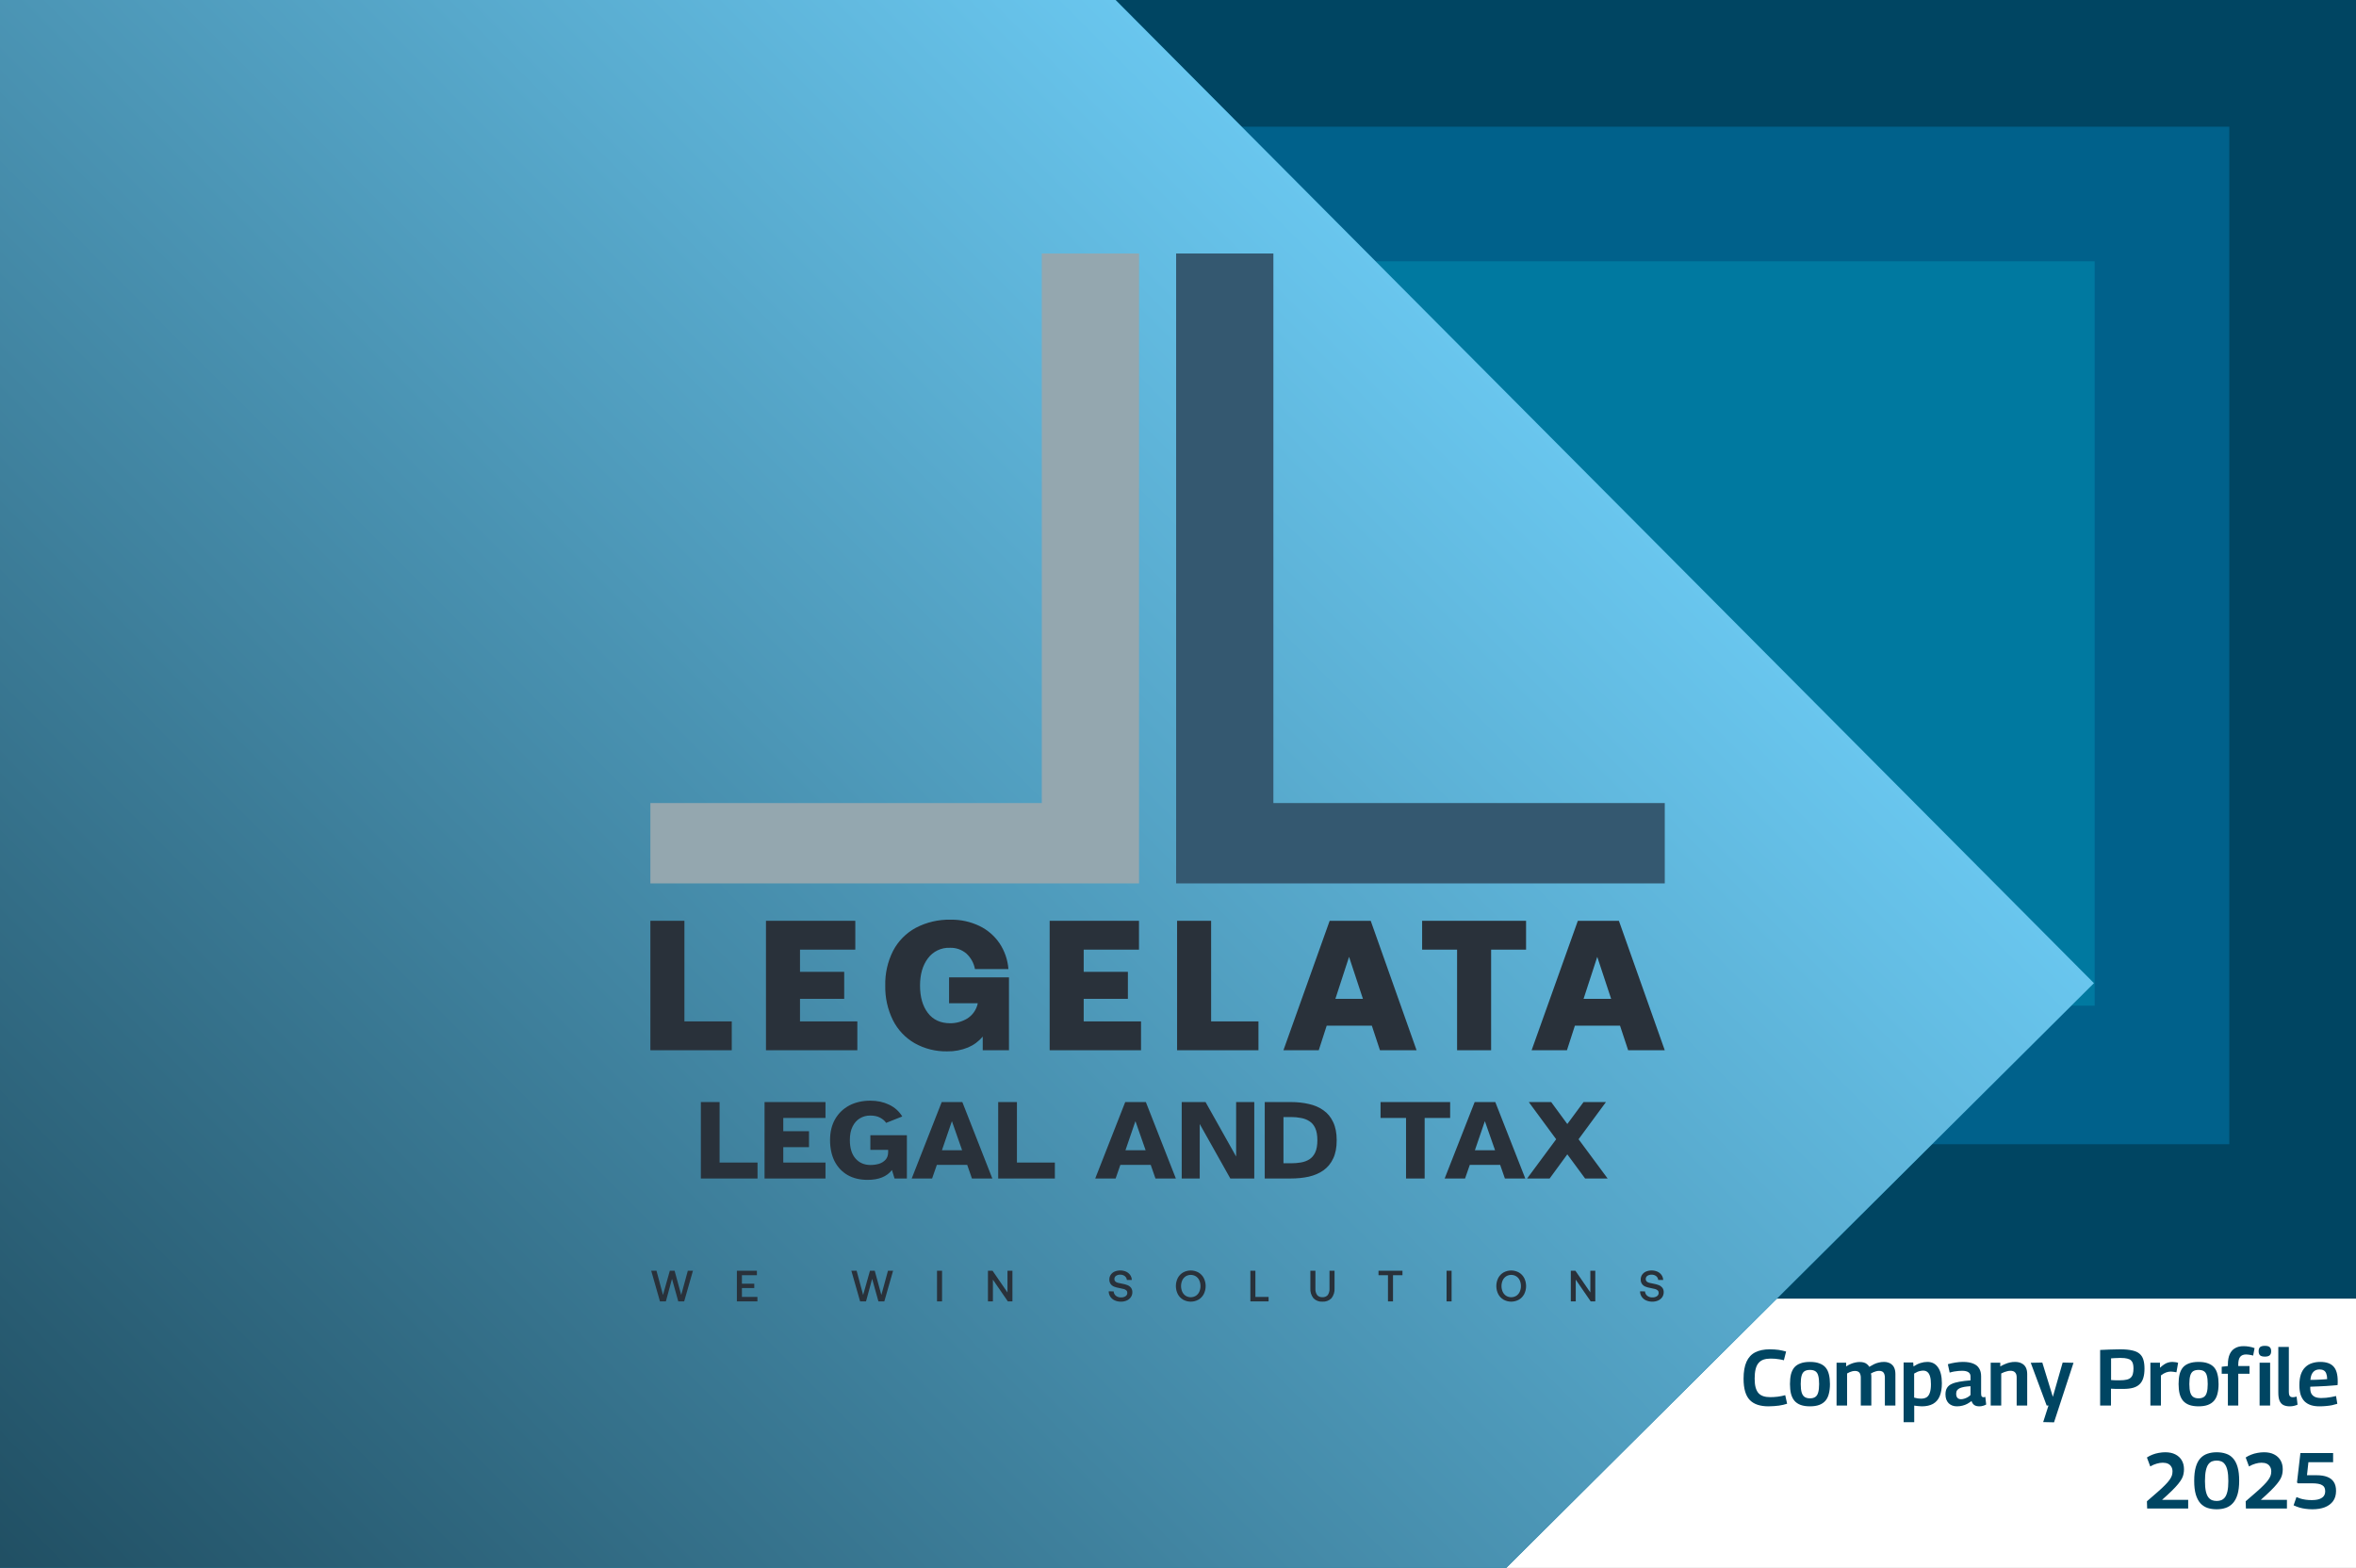 <svg width="595" height="396" viewBox="0 0 595 396" fill="none" xmlns="http://www.w3.org/2000/svg">
<rect x="0" y="0" width="595" height="396" fill="#808080" stroke="none"/>
<g clip-path="url(#clip0_1518_2)">
<rect width="595" height="396" fill="white"/>
<rect x="132" width="463" height="328" fill="#004562"/>
<rect x="164" y="32" width="399" height="257" fill="#00618B"/>
<rect x="198" y="66" width="331" height="188" fill="#0079A0"/>
<path d="M528.82 248.318L36.198 738.496L-389 311.178L103.622 -179L528.82 248.318Z" fill="#0079A0"/>
<path d="M528.82 248.318L36.198 738.496L-389 311.178L103.622 -179L528.82 248.318Z" fill="url(#paint0_linear_1518_2)"/>
<path d="M321.59 202.829V64.028H297.026V202.829V223.123H321.59H420.432V202.829H321.59Z" fill="#345870"/>
<path d="M263.1 64.028V202.829H164.253V223.123H263.1H287.663V202.829V64.028H263.1Z" fill="#94A7AF"/>
<path d="M164.253 265.261V232.567H172.847V257.975H184.804V265.261H164.253Z" fill="#29313A"/>
<path d="M193.444 232.567H216.003V239.853H202.038V245.457H213.2V252.276H202.038V257.974H216.517V265.26H193.444V232.567Z" fill="#29313A"/>
<path d="M225.554 240.134C226.844 237.678 228.836 235.662 231.276 234.343C233.995 232.918 237.034 232.21 240.103 232.287C242.615 232.244 245.102 232.788 247.366 233.876C249.424 234.87 251.181 236.393 252.457 238.289C253.734 240.221 254.498 242.448 254.675 244.758H246.223C245.947 243.26 245.194 241.892 244.075 240.858C242.912 239.851 241.409 239.324 239.872 239.387C238.808 239.345 237.749 239.564 236.789 240.024C235.829 240.484 234.995 241.171 234.36 242.026C233.021 243.785 232.351 246.081 232.352 248.914C232.352 251.811 233.013 254.123 234.336 255.85C235.66 257.578 237.536 258.442 239.965 258.443C241.469 258.449 242.946 258.045 244.238 257.274C244.922 256.851 245.512 256.293 245.974 255.635C246.436 254.977 246.76 254.232 246.926 253.445V253.398H239.683V246.859H254.813V265.261H248.183V261.805C247.187 263.011 245.913 263.957 244.47 264.56C242.804 265.244 241.016 265.578 239.215 265.541C236.341 265.602 233.502 264.892 230.994 263.486C228.636 262.125 226.728 260.104 225.506 257.671C224.165 254.95 223.5 251.946 223.568 248.913C223.495 245.868 224.178 242.852 225.554 240.134Z" fill="#29313A"/>
<path d="M265.089 232.567H287.648V239.853H273.683V245.457H284.846V252.276H273.684V257.974H288.163V265.26H265.089V232.567Z" fill="#29313A"/>
<path d="M297.27 265.261V232.567H305.864V257.975H317.82V265.261H297.27Z" fill="#29313A"/>
<path d="M324.125 265.261L335.802 232.567H346.17L357.753 265.261H348.506L346.45 259.049H335.054L333.047 265.261H324.125ZM337.248 252.277H344.204L340.701 241.675L337.248 252.277Z" fill="#29313A"/>
<path d="M359.154 232.567H385.404V239.853H376.576V265.261H367.982V239.853H359.154V232.567Z" fill="#29313A"/>
<path d="M386.804 265.261L398.481 232.567H408.849L420.432 265.261H411.184L409.129 259.049H397.735L395.727 265.261H386.804ZM399.926 252.277H406.886L403.383 241.675L399.926 252.277Z" fill="#29313A"/>
<path d="M164.463 320.952L165.79 320.941L167.436 327.079L169.162 320.952H170.367L172.037 327.079L173.707 320.952H175.001L172.788 328.694H171.294L169.713 322.998L168.165 328.694H166.672L164.463 320.952Z" fill="#29313A"/>
<path d="M186.097 320.952H191.151V322.083H187.369V324.228H190.488V325.323H187.369V327.564H191.284V328.691H186.097V320.952Z" fill="#29313A"/>
<path d="M215.008 320.952L216.335 320.941L217.983 327.079L219.708 320.952H220.914L222.584 327.079L224.254 320.952H225.548L223.334 328.693H221.841L220.26 322.998L218.713 328.693H217.22L215.008 320.952Z" fill="#29313A"/>
<path d="M236.641 320.952H237.913V328.693H236.641V320.952Z" fill="#29313A"/>
<path d="M249.504 328.693V320.952H250.664L254.436 326.437V320.952H255.685V328.693H254.526L250.755 323.208V328.693H249.504Z" fill="#29313A"/>
<path d="M281.247 326.172C281.258 326.384 281.313 326.592 281.409 326.781C281.506 326.971 281.64 327.138 281.805 327.272C282.179 327.562 282.644 327.709 283.116 327.687C283.52 327.706 283.92 327.6 284.261 327.383C284.4 327.291 284.513 327.165 284.589 327.017C284.666 326.869 284.703 326.703 284.697 326.537C284.703 326.424 284.685 326.311 284.644 326.205C284.603 326.099 284.54 326.003 284.46 325.924C284.275 325.758 284.053 325.638 283.812 325.575C283.434 325.47 283.05 325.385 282.663 325.32C282.222 325.249 281.79 325.132 281.374 324.972C281.028 324.837 280.726 324.609 280.5 324.314C280.262 323.976 280.144 323.568 280.163 323.155C280.156 322.734 280.278 322.322 280.511 321.972C280.754 321.617 281.091 321.337 281.484 321.164C281.946 320.97 282.443 320.873 282.944 320.877C283.445 320.88 283.94 320.986 284.399 321.186C284.811 321.374 285.166 321.668 285.427 322.038C285.679 322.403 285.821 322.833 285.837 323.276H284.588C284.572 323.089 284.517 322.907 284.427 322.742C284.338 322.576 284.216 322.431 284.068 322.314C283.739 322.062 283.332 321.933 282.918 321.949C282.536 321.93 282.159 322.033 281.839 322.242C281.709 322.335 281.603 322.459 281.533 322.603C281.462 322.747 281.429 322.906 281.436 323.066C281.43 323.177 281.449 323.288 281.49 323.391C281.531 323.494 281.593 323.587 281.673 323.664C281.856 323.824 282.074 323.937 282.309 323.995C282.575 324.069 282.955 324.15 283.449 324.238C283.891 324.311 284.325 324.429 284.743 324.592C285.089 324.729 285.394 324.954 285.627 325.245C285.869 325.574 285.99 325.976 285.971 326.384C285.977 326.821 285.849 327.249 285.605 327.612C285.351 327.983 284.999 328.275 284.588 328.458C284.122 328.667 283.616 328.771 283.106 328.762C282.549 328.774 281.998 328.661 281.491 328.43C281.05 328.229 280.673 327.909 280.402 327.507C280.137 327.105 279.997 326.633 279.998 326.152L281.247 326.172Z" fill="#29313A"/>
<path d="M304.008 326.847C303.704 327.43 303.242 327.917 302.676 328.251C302.079 328.585 301.407 328.76 300.724 328.76C300.04 328.76 299.368 328.585 298.772 328.251C298.205 327.917 297.743 327.43 297.439 326.847C297.126 326.218 296.963 325.525 296.963 324.823C296.963 324.12 297.126 323.427 297.439 322.798C297.743 322.215 298.205 321.728 298.772 321.394C299.368 321.06 300.04 320.885 300.724 320.885C301.407 320.885 302.079 321.06 302.676 321.394C303.242 321.728 303.704 322.215 304.008 322.798C304.321 323.427 304.484 324.12 304.484 324.823C304.484 325.525 304.321 326.218 304.008 326.847ZM298.58 326.277C298.768 326.688 299.069 327.037 299.448 327.284C299.833 327.518 300.275 327.643 300.726 327.643C301.176 327.643 301.618 327.518 302.003 327.284C302.382 327.037 302.683 326.688 302.872 326.277C303.076 325.819 303.181 325.324 303.181 324.823C303.181 324.321 303.076 323.826 302.872 323.368C302.683 322.957 302.382 322.609 302.003 322.362C301.619 322.127 301.176 322.002 300.726 322.002C300.275 322.002 299.833 322.127 299.448 322.362C299.069 322.608 298.769 322.957 298.58 323.368C298.376 323.826 298.27 324.321 298.27 324.823C298.27 325.324 298.376 325.819 298.58 326.277Z" fill="#29313A"/>
<path d="M315.777 328.693V320.952H317.048V327.564H320.378V328.691L315.777 328.693Z" fill="#29313A"/>
<path d="M332.201 320.952V325.442C332.159 326.022 332.31 326.6 332.632 327.084C332.797 327.274 333.004 327.423 333.236 327.518C333.469 327.613 333.72 327.652 333.971 327.632C334.224 327.652 334.478 327.614 334.713 327.519C334.948 327.424 335.158 327.275 335.326 327.084C335.651 326.601 335.805 326.023 335.763 325.442V320.952H337.034V325.376C337.099 326.284 336.82 327.184 336.254 327.898C335.958 328.198 335.601 328.43 335.207 328.579C334.813 328.727 334.391 328.789 333.971 328.76C333.553 328.789 333.134 328.727 332.743 328.578C332.352 328.429 331.997 328.197 331.705 327.898C331.142 327.182 330.866 326.283 330.93 325.376V320.952H332.201Z" fill="#29313A"/>
<path d="M348.139 320.952H354.188V322.083H351.799V328.696H350.528V322.083H348.139V320.952Z" fill="#29313A"/>
<path d="M365.325 320.952H366.596V328.693H365.325V320.952Z" fill="#29313A"/>
<path d="M384.936 326.847C384.631 327.43 384.17 327.917 383.603 328.251C383.006 328.585 382.334 328.76 381.651 328.76C380.967 328.76 380.295 328.585 379.699 328.251C379.132 327.917 378.67 327.43 378.366 326.847C378.053 326.218 377.891 325.525 377.891 324.823C377.891 324.12 378.053 323.427 378.366 322.798C378.67 322.215 379.132 321.728 379.699 321.394C380.295 321.06 380.967 320.885 381.651 320.885C382.334 320.885 383.006 321.06 383.603 321.394C384.17 321.728 384.631 322.215 384.936 322.798C385.249 323.427 385.411 324.12 385.411 324.823C385.411 325.525 385.249 326.218 384.936 326.847ZM379.507 326.277C379.696 326.688 379.997 327.037 380.375 327.284C380.76 327.518 381.202 327.643 381.653 327.643C382.104 327.643 382.546 327.518 382.93 327.284C383.309 327.037 383.61 326.688 383.799 326.277C384.003 325.819 384.108 325.324 384.108 324.823C384.108 324.321 384.003 323.826 383.799 323.368C383.61 322.957 383.309 322.609 382.93 322.362C382.546 322.127 382.104 322.002 381.653 322.002C381.202 322.002 380.76 322.127 380.375 322.362C379.997 322.608 379.696 322.957 379.507 323.368C379.303 323.826 379.198 324.321 379.198 324.823C379.198 325.324 379.303 325.819 379.507 326.277Z" fill="#29313A"/>
<path d="M396.703 328.693V320.952H397.863L401.634 326.437V320.952H402.884V328.693H401.724L397.953 323.208V328.693H396.703Z" fill="#29313A"/>
<path d="M415.439 326.172C415.45 326.384 415.506 326.592 415.602 326.781C415.698 326.971 415.833 327.138 415.998 327.272C416.371 327.562 416.836 327.709 417.308 327.687C417.712 327.706 418.112 327.6 418.453 327.383C418.592 327.291 418.705 327.165 418.782 327.017C418.858 326.869 418.895 326.704 418.89 326.537C418.896 326.424 418.877 326.311 418.836 326.205C418.795 326.099 418.733 326.003 418.652 325.924C418.467 325.758 418.245 325.638 418.005 325.575C417.626 325.47 417.243 325.385 416.855 325.32C416.415 325.248 415.983 325.132 415.566 324.972C415.22 324.837 414.918 324.609 414.693 324.314C414.455 323.976 414.336 323.568 414.355 323.155C414.349 322.734 414.47 322.321 414.704 321.972C414.946 321.617 415.283 321.337 415.677 321.164C416.139 320.97 416.635 320.873 417.136 320.877C417.637 320.88 418.132 320.986 418.592 321.186C419.004 321.374 419.359 321.668 419.62 322.038C419.872 322.403 420.014 322.833 420.029 323.276H418.779C418.762 323.089 418.708 322.907 418.618 322.742C418.529 322.576 418.407 322.431 418.26 322.314C417.93 322.062 417.523 321.933 417.109 321.949C416.728 321.93 416.35 322.032 416.031 322.242C415.9 322.335 415.795 322.459 415.724 322.603C415.654 322.747 415.62 322.906 415.627 323.066C415.622 323.177 415.64 323.288 415.681 323.391C415.722 323.494 415.785 323.587 415.865 323.664C416.047 323.824 416.265 323.937 416.501 323.995C416.767 324.069 417.146 324.15 417.64 324.238C418.082 324.311 418.516 324.429 418.934 324.592C419.281 324.729 419.586 324.955 419.819 325.245C420.061 325.574 420.182 325.976 420.161 326.384C420.168 326.821 420.04 327.249 419.797 327.612C419.542 327.983 419.19 328.275 418.779 328.458C418.314 328.667 417.808 328.771 417.297 328.762C416.741 328.774 416.189 328.661 415.682 328.43C415.241 328.229 414.864 327.909 414.593 327.507C414.329 327.105 414.188 326.633 414.189 326.152L415.439 326.172Z" fill="#29313A"/>
<path d="M177 297.653V278.347H181.731V293.636H191.313V297.653H177ZM193.083 297.653V278.347H208.474V282.364H197.814V285.717H204.311V289.734H197.814V293.636H208.474V297.653H193.083ZM219.119 298C217.163 298 215.476 297.595 214.058 296.786C212.641 295.958 211.543 294.792 210.765 293.289C210.006 291.767 209.627 289.985 209.627 287.942C209.627 285.9 210.056 284.137 210.914 282.653C211.773 281.17 212.961 280.023 214.478 279.214C216.015 278.405 217.791 278 219.807 278C221.564 278 223.141 278.337 224.538 279.012C225.956 279.686 227.064 280.678 227.862 281.988L223.79 283.607C223.47 283.106 222.971 282.672 222.293 282.306C221.634 281.94 220.786 281.757 219.748 281.757C218.809 281.757 217.951 281.988 217.173 282.451C216.394 282.913 215.775 283.607 215.316 284.532C214.857 285.437 214.627 286.574 214.627 287.942C214.627 289.965 215.106 291.526 216.065 292.624C217.023 293.703 218.28 294.243 219.837 294.243C220.576 294.243 221.285 294.146 221.963 293.954C222.642 293.742 223.201 293.395 223.64 292.913C224.079 292.432 224.299 291.786 224.299 290.977V290.428H219.807V286.728H229.03V297.653H225.916L225.257 295.514C223.979 297.171 221.933 298 219.119 298ZM230.25 297.653L237.825 278.347H243.036L250.611 297.653H245.461L244.263 294.214H236.598L235.4 297.653H230.25ZM237.885 290.514H242.976L240.401 283.173L237.885 290.514ZM252.091 297.653V278.347H256.822V293.636H266.403V297.653H252.091ZM276.597 297.653L284.172 278.347H289.382L296.958 297.653H291.808L290.61 294.214H282.945L281.747 297.653H276.597ZM284.232 290.514H289.323L286.748 283.173L284.232 290.514ZM298.438 297.653V278.347H304.456L312.181 292.104V278.347H316.763V297.653H310.714L302.989 283.896V297.653H298.438ZM319.404 297.653V278.347H325.991C327.628 278.347 329.145 278.511 330.542 278.838C331.96 279.146 333.187 279.676 334.225 280.428C335.283 281.16 336.102 282.152 336.681 283.405C337.28 284.638 337.579 286.17 337.579 288C337.579 289.85 337.28 291.391 336.681 292.624C336.102 293.857 335.283 294.85 334.225 295.601C333.187 296.333 331.96 296.863 330.542 297.191C329.145 297.499 327.628 297.653 325.991 297.653H319.404ZM324.135 293.809H326.081C326.939 293.809 327.758 293.742 328.536 293.607C329.335 293.472 330.043 293.212 330.662 292.827C331.301 292.422 331.8 291.834 332.159 291.064C332.519 290.293 332.698 289.272 332.698 288C332.698 286.728 332.519 285.707 332.159 284.936C331.8 284.146 331.301 283.559 330.662 283.173C330.043 282.769 329.335 282.499 328.536 282.364C327.758 282.21 326.939 282.133 326.081 282.133H324.135V293.809ZM355.091 297.653V282.364H348.653V278.347H366.23V282.364H359.792V297.653H355.091ZM364.846 297.653L372.421 278.347H377.631L385.207 297.653H380.056L378.859 294.214H371.193L369.996 297.653H364.846ZM372.481 290.514H377.571L374.996 283.173L372.481 290.514ZM385.669 297.653L393.005 287.74L386.088 278.347H391.747L395.819 283.896L399.922 278.347H405.581L398.664 287.74L406 297.653H400.311L395.819 291.555L391.358 297.653H385.669Z" fill="#29313A"/>
<path d="M440.333 348.22C440.333 346.46 440.579 345.033 441.073 343.94C441.566 342.847 442.299 342.053 443.273 341.56C444.259 341.053 445.479 340.8 446.933 340.8C447.373 340.8 447.773 340.813 448.133 340.84C448.506 340.853 448.853 340.887 449.173 340.94C449.506 340.98 449.826 341.04 450.133 341.12C450.439 341.187 450.753 341.267 451.073 341.36L450.513 343.56C450.126 343.453 449.746 343.373 449.373 343.32C448.999 343.253 448.633 343.207 448.273 343.18C447.926 343.153 447.566 343.14 447.193 343.14C446.499 343.14 445.893 343.227 445.373 343.4C444.866 343.573 444.446 343.86 444.113 344.26C443.779 344.647 443.533 345.167 443.373 345.82C443.213 346.473 443.133 347.267 443.133 348.2C443.133 349.08 443.213 349.82 443.373 350.42C443.533 351.007 443.773 351.487 444.093 351.86C444.426 352.22 444.839 352.48 445.333 352.64C445.826 352.8 446.406 352.88 447.073 352.88C447.686 352.88 448.326 352.84 448.993 352.76C449.673 352.667 450.293 352.54 450.853 352.38L451.333 354.54C451.013 354.647 450.679 354.74 450.333 354.82C449.999 354.9 449.639 354.967 449.253 355.02C448.866 355.073 448.459 355.113 448.033 355.14C447.606 355.18 447.139 355.2 446.633 355.2C445.606 355.2 444.699 355.073 443.913 354.82C443.126 354.567 442.466 354.173 441.933 353.64C441.399 353.093 440.999 352.373 440.733 351.48C440.466 350.587 440.333 349.5 440.333 348.22ZM452.05 349.58C452.05 348.66 452.13 347.853 452.29 347.16C452.463 346.467 452.736 345.887 453.11 345.42C453.496 344.953 454.016 344.6 454.67 344.36C455.323 344.107 456.13 343.98 457.09 343.98C458.063 343.98 458.87 344.107 459.51 344.36C460.163 344.6 460.683 344.953 461.07 345.42C461.456 345.887 461.73 346.467 461.89 347.16C462.063 347.853 462.15 348.66 462.15 349.58C462.15 350.5 462.056 351.313 461.87 352.02C461.696 352.727 461.41 353.313 461.01 353.78C460.61 354.247 460.09 354.6 459.45 354.84C458.81 355.08 458.023 355.2 457.09 355.2C456.17 355.2 455.383 355.08 454.73 354.84C454.09 354.6 453.57 354.247 453.17 353.78C452.783 353.313 452.496 352.727 452.31 352.02C452.136 351.313 452.05 350.5 452.05 349.58ZM454.77 349.58C454.77 350.473 454.85 351.187 455.01 351.72C455.17 352.24 455.423 352.613 455.77 352.84C456.116 353.067 456.556 353.18 457.09 353.18C457.65 353.18 458.096 353.067 458.43 352.84C458.776 352.613 459.023 352.24 459.17 351.72C459.33 351.187 459.41 350.473 459.41 349.58C459.41 348.687 459.336 347.98 459.19 347.46C459.056 346.94 458.816 346.567 458.47 346.34C458.136 346.113 457.676 346 457.09 346C456.516 346 456.056 346.113 455.71 346.34C455.376 346.567 455.136 346.94 454.99 347.46C454.843 347.98 454.77 348.687 454.77 349.58ZM463.817 355V344.18H466.237V345.12C466.624 344.867 467.004 344.66 467.377 344.5C467.751 344.34 468.124 344.22 468.497 344.14C468.884 344.047 469.271 344 469.657 344C470.071 344 470.431 344.047 470.737 344.14C471.044 344.233 471.304 344.373 471.517 344.56C471.744 344.733 471.931 344.953 472.077 345.22C472.491 344.967 472.891 344.747 473.277 344.56C473.664 344.373 474.064 344.233 474.477 344.14C474.891 344.033 475.331 343.98 475.797 343.98C476.197 343.98 476.551 344.033 476.857 344.14C477.177 344.233 477.451 344.373 477.677 344.56C477.917 344.747 478.111 344.967 478.257 345.22C478.404 345.473 478.511 345.753 478.577 346.06C478.644 346.367 478.677 346.693 478.677 347.04V355H476.017V347.88C476.017 347.667 475.991 347.46 475.937 347.26C475.897 347.06 475.824 346.887 475.717 346.74C475.624 346.58 475.484 346.46 475.297 346.38C475.111 346.287 474.871 346.24 474.577 346.24C474.324 346.24 474.071 346.273 473.817 346.34C473.577 346.407 473.344 346.487 473.117 346.58C472.904 346.673 472.697 346.78 472.497 346.9C472.537 347.033 472.564 347.167 472.577 347.3C472.591 347.433 472.597 347.56 472.597 347.68V355H469.937V347.88C469.937 347.68 469.911 347.48 469.857 347.28C469.817 347.08 469.744 346.907 469.637 346.76C469.531 346.6 469.384 346.48 469.197 346.4C469.011 346.307 468.777 346.26 468.497 346.26C468.257 346.26 468.024 346.287 467.797 346.34C467.584 346.393 467.364 346.467 467.137 346.56C466.924 346.653 466.704 346.767 466.477 346.9V355H463.817ZM480.751 359.2V344.12H483.171L483.251 345.12C483.864 344.72 484.451 344.433 485.011 344.26C485.584 344.073 486.164 343.98 486.751 343.98C487.924 343.98 488.824 344.447 489.451 345.38C490.091 346.3 490.411 347.627 490.411 349.36C490.411 350.693 490.224 351.793 489.851 352.66C489.491 353.513 488.931 354.153 488.171 354.58C487.424 354.993 486.478 355.2 485.331 355.2C485.051 355.2 484.751 355.18 484.431 355.14C484.111 355.113 483.778 355.073 483.431 355.02V359.2H480.751ZM485.131 353.26C485.718 353.26 486.191 353.147 486.551 352.92C486.924 352.68 487.198 352.293 487.371 351.76C487.558 351.227 487.651 350.513 487.651 349.62C487.651 348.82 487.578 348.167 487.431 347.66C487.284 347.153 487.064 346.78 486.771 346.54C486.491 346.3 486.138 346.18 485.711 346.18C485.471 346.18 485.231 346.207 484.991 346.26C484.751 346.3 484.504 346.373 484.251 346.48C483.998 346.587 483.718 346.733 483.411 346.92V353C483.744 353.08 484.051 353.147 484.331 353.2C484.611 353.24 484.878 353.26 485.131 353.26ZM491.324 352.18C491.324 351.513 491.45 350.973 491.704 350.56C491.957 350.133 492.344 349.8 492.864 349.56C493.397 349.307 494.057 349.113 494.844 348.98C495.644 348.833 496.577 348.72 497.644 348.64V347.64C497.644 347.16 497.464 346.807 497.104 346.58C496.744 346.34 496.224 346.22 495.544 346.22C495.264 346.22 494.95 346.233 494.604 346.26C494.257 346.287 493.897 346.333 493.524 346.4C493.15 346.467 492.77 346.56 492.384 346.68L491.924 344.56C492.524 344.387 493.157 344.247 493.824 344.14C494.504 344.033 495.137 343.98 495.724 343.98C496.777 343.98 497.644 344.12 498.324 344.4C499.004 344.667 499.504 345.073 499.824 345.62C500.157 346.153 500.324 346.82 500.324 347.62V351.94C500.324 352.313 500.377 352.567 500.484 352.7C500.59 352.833 500.724 352.9 500.884 352.9C500.95 352.9 501.03 352.893 501.124 352.88C501.217 352.867 501.304 352.84 501.384 352.8L501.604 354.74C501.377 354.873 501.117 354.98 500.824 355.06C500.53 355.153 500.217 355.2 499.884 355.2C499.35 355.2 498.924 355.093 498.604 354.88C498.284 354.653 498.05 354.313 497.904 353.86C497.57 354.113 497.217 354.347 496.844 354.56C496.47 354.76 496.07 354.913 495.644 355.02C495.217 355.14 494.744 355.2 494.224 355.2C493.784 355.2 493.39 355.133 493.044 355C492.697 354.867 492.39 354.673 492.124 354.42C491.87 354.153 491.67 353.833 491.524 353.46C491.39 353.087 491.324 352.66 491.324 352.18ZM494.024 352C494.024 352.467 494.13 352.82 494.344 353.06C494.57 353.287 494.87 353.4 495.244 353.4C495.524 353.4 495.804 353.353 496.084 353.26C496.377 353.167 496.657 353.047 496.924 352.9C497.204 352.74 497.444 352.553 497.644 352.34V350.12C497.07 350.147 496.557 350.2 496.104 350.28C495.664 350.36 495.284 350.467 494.964 350.6C494.657 350.733 494.424 350.913 494.264 351.14C494.104 351.367 494.024 351.653 494.024 352ZM502.743 355V344.18H505.163V345.12C505.603 344.867 506.023 344.66 506.423 344.5C506.823 344.327 507.216 344.2 507.603 344.12C508.003 344.027 508.423 343.98 508.863 343.98C509.556 343.98 510.13 344.107 510.583 344.36C511.05 344.6 511.396 344.947 511.623 345.4C511.85 345.853 511.963 346.4 511.963 347.04V355H509.303V347.88C509.303 347.32 509.17 346.907 508.903 346.64C508.65 346.36 508.263 346.22 507.743 346.22C507.476 346.22 507.216 346.253 506.963 346.32C506.71 346.373 506.456 346.447 506.203 346.54C505.95 346.633 505.683 346.753 505.403 346.9V355H502.743ZM515.999 359.18L517.339 355H516.879L512.859 344.2L515.779 344.14L518.439 352.8L520.919 344.14L523.659 344.2L518.739 359.24L515.999 359.18ZM530.384 355V340.96C531.291 340.92 532.071 340.887 532.724 340.86C533.391 340.833 533.951 340.82 534.404 340.82C534.871 340.807 535.231 340.8 535.484 340.8C536.697 340.8 537.697 340.893 538.484 341.08C539.284 341.253 539.904 341.533 540.344 341.92C540.797 342.307 541.117 342.813 541.304 343.44C541.491 344.053 541.584 344.8 541.584 345.68C541.584 346.587 541.484 347.367 541.284 348.02C541.097 348.66 540.791 349.187 540.364 349.6C539.951 350.013 539.397 350.32 538.704 350.52C538.024 350.707 537.191 350.8 536.204 350.8C535.924 350.8 535.684 350.8 535.484 350.8C535.284 350.8 535.104 350.8 534.944 350.8C534.784 350.8 534.624 350.8 534.464 350.8C534.304 350.787 534.117 350.78 533.904 350.78C533.691 350.767 533.431 350.753 533.124 350.74V355H530.384ZM533.144 343.08V348.56C533.384 348.573 533.597 348.587 533.784 348.6C533.971 348.6 534.144 348.607 534.304 348.62C534.477 348.62 534.644 348.62 534.804 348.62C534.977 348.62 535.171 348.62 535.384 348.62C536.077 348.62 536.644 348.567 537.084 348.46C537.537 348.353 537.884 348.18 538.124 347.94C538.377 347.7 538.551 347.393 538.644 347.02C538.751 346.633 538.804 346.167 538.804 345.62C538.804 345.153 538.757 344.753 538.664 344.42C538.571 344.087 538.411 343.813 538.184 343.6C537.957 343.387 537.637 343.233 537.224 343.14C536.824 343.033 536.311 342.98 535.684 342.98C535.511 342.98 535.344 342.98 535.184 342.98C535.037 342.98 534.871 342.987 534.684 343C534.497 343 534.277 343.007 534.024 343.02C533.784 343.033 533.491 343.053 533.144 343.08ZM545.495 344.18V345.46C545.868 345.113 546.215 344.833 546.535 344.62C546.868 344.393 547.202 344.233 547.535 344.14C547.882 344.033 548.242 343.98 548.615 343.98C548.855 343.98 549.095 344 549.335 344.04C549.588 344.067 549.835 344.12 550.075 344.2L549.655 346.6C549.415 346.547 549.168 346.507 548.915 346.48C548.675 346.44 548.448 346.42 548.235 346.42C547.848 346.42 547.448 346.493 547.035 346.64C546.622 346.787 546.188 347.04 545.735 347.4V355H543.075V344.18H545.495ZM550.194 349.58C550.194 348.66 550.274 347.853 550.434 347.16C550.608 346.467 550.881 345.887 551.254 345.42C551.641 344.953 552.161 344.6 552.814 344.36C553.468 344.107 554.274 343.98 555.234 343.98C556.208 343.98 557.014 344.107 557.654 344.36C558.308 344.6 558.828 344.953 559.214 345.42C559.601 345.887 559.874 346.467 560.034 347.16C560.208 347.853 560.294 348.66 560.294 349.58C560.294 350.5 560.201 351.313 560.014 352.02C559.841 352.727 559.554 353.313 559.154 353.78C558.754 354.247 558.234 354.6 557.594 354.84C556.954 355.08 556.168 355.2 555.234 355.2C554.314 355.2 553.528 355.08 552.874 354.84C552.234 354.6 551.714 354.247 551.314 353.78C550.928 353.313 550.641 352.727 550.454 352.02C550.281 351.313 550.194 350.5 550.194 349.58ZM552.914 349.58C552.914 350.473 552.994 351.187 553.154 351.72C553.314 352.24 553.568 352.613 553.914 352.84C554.261 353.067 554.701 353.18 555.234 353.18C555.794 353.18 556.241 353.067 556.574 352.84C556.921 352.613 557.168 352.24 557.314 351.72C557.474 351.187 557.554 350.473 557.554 349.58C557.554 348.687 557.481 347.98 557.334 347.46C557.201 346.94 556.961 346.567 556.614 346.34C556.281 346.113 555.821 346 555.234 346C554.661 346 554.201 346.113 553.854 346.34C553.521 346.567 553.281 346.94 553.134 347.46C552.988 347.98 552.914 348.687 552.914 349.58ZM562.646 355V346.98H561.086V345.2L562.646 345.02V344.64C562.646 343.587 562.799 342.72 563.106 342.04C563.412 341.36 563.859 340.853 564.446 340.52C565.032 340.173 565.746 340 566.586 340C567.066 340 567.532 340.04 567.986 340.12C568.439 340.187 568.906 340.313 569.386 340.5L569.026 342.38C568.719 342.287 568.406 342.22 568.086 342.18C567.779 342.127 567.486 342.1 567.206 342.1C566.566 342.1 566.079 342.3 565.746 342.7C565.426 343.1 565.266 343.76 565.266 344.68V345.02H568.106V346.98H565.266V355H562.646ZM571.993 342.64C571.433 342.64 571.027 342.533 570.773 342.32C570.533 342.093 570.413 341.747 570.413 341.28C570.413 340.8 570.533 340.453 570.773 340.24C571.027 340.027 571.433 339.92 571.993 339.92C572.553 339.92 572.953 340.027 573.193 340.24C573.447 340.453 573.573 340.8 573.573 341.28C573.573 341.747 573.447 342.093 573.193 342.32C572.953 342.533 572.553 342.64 571.993 342.64ZM570.653 355V344.18H573.313V355H570.653ZM578.04 340.2V351.5C578.04 351.887 578.08 352.187 578.16 352.4C578.253 352.6 578.373 352.733 578.52 352.8C578.68 352.867 578.853 352.9 579.04 352.9C579.173 352.9 579.32 352.887 579.48 352.86C579.64 352.833 579.813 352.793 580 352.74L580.24 354.78C579.973 354.9 579.673 355 579.34 355.08C579.007 355.16 578.647 355.2 578.26 355.2C577.647 355.2 577.12 355.093 576.68 354.88C576.253 354.667 575.927 354.307 575.7 353.8C575.487 353.293 575.38 352.607 575.38 351.74V340.2H578.04ZM585.762 355.2C584.949 355.2 584.229 355.1 583.602 354.9C582.975 354.687 582.442 354.367 582.002 353.94C581.575 353.5 581.249 352.947 581.022 352.28C580.809 351.6 580.702 350.793 580.702 349.86C580.702 348.78 580.829 347.867 581.082 347.12C581.349 346.36 581.722 345.753 582.202 345.3C582.682 344.833 583.242 344.5 583.882 344.3C584.522 344.087 585.222 343.98 585.982 343.98C587.489 343.98 588.595 344.36 589.302 345.12C590.022 345.88 590.382 347.12 590.382 348.84C590.382 348.96 590.382 349.113 590.382 349.3C590.382 349.487 590.369 349.667 590.342 349.84C590.035 349.867 589.642 349.9 589.162 349.94C588.682 349.98 588.142 350.02 587.542 350.06C586.942 350.1 586.295 350.133 585.602 350.16C584.909 350.187 584.195 350.213 583.462 350.24C583.449 350.28 583.442 350.327 583.442 350.38C583.442 350.433 583.442 350.487 583.442 350.54C583.442 351.153 583.542 351.647 583.742 352.02C583.955 352.38 584.269 352.653 584.682 352.84C585.095 353.013 585.615 353.1 586.242 353.1C586.642 353.1 587.049 353.08 587.462 353.04C587.889 352.987 588.309 352.927 588.722 352.86C589.149 352.78 589.562 352.693 589.962 352.6L590.282 354.56C589.855 354.693 589.402 354.813 588.922 354.92C588.442 355.013 587.942 355.08 587.422 355.12C586.902 355.173 586.349 355.2 585.762 355.2ZM583.482 348.52C583.949 348.52 584.395 348.513 584.822 348.5C585.262 348.473 585.675 348.453 586.062 348.44C586.449 348.413 586.782 348.393 587.062 348.38C587.342 348.353 587.562 348.333 587.722 348.32C587.709 347.733 587.629 347.26 587.482 346.9C587.349 346.54 587.135 346.28 586.842 346.12C586.562 345.96 586.209 345.88 585.782 345.88C585.515 345.88 585.255 345.92 585.002 346C584.749 346.08 584.515 346.22 584.302 346.42C584.089 346.62 583.909 346.887 583.762 347.22C583.629 347.553 583.535 347.987 583.482 348.52ZM542.198 379.18C543.264 378.273 544.171 377.487 544.918 376.82C545.678 376.153 546.298 375.573 546.778 375.08C547.271 374.587 547.651 374.147 547.918 373.76C548.198 373.36 548.391 373 548.498 372.68C548.604 372.347 548.658 372 548.658 371.64C548.658 371.173 548.558 370.78 548.358 370.46C548.171 370.127 547.898 369.873 547.538 369.7C547.178 369.527 546.731 369.44 546.198 369.44C545.718 369.44 545.204 369.52 544.658 369.68C544.124 369.827 543.584 370.06 543.038 370.38L542.198 368.12C542.638 367.827 543.104 367.587 543.598 367.4C544.104 367.2 544.631 367.053 545.178 366.96C545.738 366.853 546.291 366.8 546.838 366.8C547.838 366.8 548.684 366.98 549.378 367.34C550.084 367.7 550.624 368.2 550.998 368.84C551.371 369.48 551.558 370.227 551.558 371.08C551.558 371.507 551.518 371.907 551.438 372.28C551.371 372.653 551.231 373.047 551.018 373.46C550.804 373.86 550.491 374.313 550.078 374.82C549.678 375.313 549.144 375.887 548.478 376.54C547.811 377.193 546.991 377.953 546.018 378.82H552.618V381H542.258L542.198 379.18ZM554.138 374C554.138 372.613 554.271 371.46 554.538 370.54C554.805 369.607 555.191 368.867 555.698 368.32C556.205 367.773 556.805 367.387 557.498 367.16C558.191 366.92 558.965 366.8 559.818 366.8C560.685 366.8 561.465 366.92 562.158 367.16C562.865 367.387 563.465 367.78 563.958 368.34C564.451 368.887 564.831 369.62 565.098 370.54C565.365 371.46 565.498 372.613 565.498 374C565.498 375.373 565.358 376.527 565.078 377.46C564.798 378.38 564.405 379.113 563.898 379.66C563.405 380.207 562.811 380.6 562.118 380.84C561.425 381.08 560.658 381.2 559.818 381.2C558.965 381.2 558.191 381.087 557.498 380.86C556.805 380.62 556.205 380.227 555.698 379.68C555.205 379.12 554.818 378.38 554.538 377.46C554.271 376.527 554.138 375.373 554.138 374ZM556.858 374.08C556.858 375.12 556.931 375.973 557.078 376.64C557.225 377.293 557.431 377.8 557.698 378.16C557.965 378.507 558.278 378.753 558.638 378.9C558.998 379.033 559.391 379.1 559.818 379.1C560.231 379.1 560.618 379.033 560.978 378.9C561.338 378.753 561.651 378.507 561.918 378.16C562.185 377.8 562.391 377.293 562.538 376.64C562.685 375.973 562.758 375.12 562.758 374.08C562.758 373 562.685 372.12 562.538 371.44C562.391 370.76 562.178 370.233 561.898 369.86C561.631 369.487 561.318 369.233 560.958 369.1C560.611 368.967 560.231 368.9 559.818 368.9C559.391 368.9 558.998 368.967 558.638 369.1C558.291 369.233 557.978 369.487 557.698 369.86C557.431 370.233 557.225 370.76 557.078 371.44C556.931 372.12 556.858 373 556.858 374.08ZM567.139 379.18C568.206 378.273 569.112 377.487 569.859 376.82C570.619 376.153 571.239 375.573 571.719 375.08C572.212 374.587 572.592 374.147 572.859 373.76C573.139 373.36 573.332 373 573.439 372.68C573.546 372.347 573.599 372 573.599 371.64C573.599 371.173 573.499 370.78 573.299 370.46C573.112 370.127 572.839 369.873 572.479 369.7C572.119 369.527 571.672 369.44 571.139 369.44C570.659 369.44 570.146 369.52 569.599 369.68C569.066 369.827 568.526 370.06 567.979 370.38L567.139 368.12C567.579 367.827 568.046 367.587 568.539 367.4C569.046 367.2 569.572 367.053 570.119 366.96C570.679 366.853 571.232 366.8 571.779 366.8C572.779 366.8 573.626 366.98 574.319 367.34C575.026 367.7 575.566 368.2 575.939 368.84C576.312 369.48 576.499 370.227 576.499 371.08C576.499 371.507 576.459 371.907 576.379 372.28C576.312 372.653 576.172 373.047 575.959 373.46C575.746 373.86 575.432 374.313 575.019 374.82C574.619 375.313 574.086 375.887 573.419 376.54C572.752 377.193 571.932 377.953 570.959 378.82H577.559V381H567.199L567.139 379.18ZM579.24 380.2L579.96 378.12C580.32 378.267 580.68 378.4 581.04 378.52C581.413 378.627 581.826 378.713 582.28 378.78C582.733 378.847 583.24 378.88 583.8 378.88C584.6 378.88 585.246 378.793 585.74 378.62C586.246 378.433 586.62 378.18 586.86 377.86C587.1 377.527 587.22 377.127 587.22 376.66C587.22 376.313 587.166 376.013 587.06 375.76C586.953 375.507 586.766 375.3 586.5 375.14C586.246 374.967 585.9 374.84 585.46 374.76C585.02 374.68 584.48 374.64 583.84 374.64H580.3L580.1 374.42L580.96 367H589.22V369.32H582.98L582.62 372.6H585.04C586.12 372.6 587.02 372.74 587.74 373.02C588.473 373.3 589.026 373.733 589.4 374.32C589.773 374.893 589.96 375.64 589.96 376.56C589.96 377.6 589.706 378.467 589.2 379.16C588.693 379.84 587.993 380.353 587.1 380.7C586.22 381.033 585.186 381.2 584 381.2C583.36 381.2 582.773 381.16 582.24 381.08C581.706 381.013 581.193 380.907 580.7 380.76C580.22 380.613 579.733 380.427 579.24 380.2Z" fill="#004562"/>
</g>
<defs>
<linearGradient id="paint0_linear_1518_2" x1="316.221" y1="34.659" x2="-176.401" y2="524.837" gradientUnits="userSpaceOnUse">
<stop stop-color="#69C6EE"/>
<stop offset="1" stop-color="#001A25"/>
</linearGradient>
<clipPath id="clip0_1518_2">
<rect width="595" height="396" fill="white"/>
</clipPath>
</defs>
</svg>
